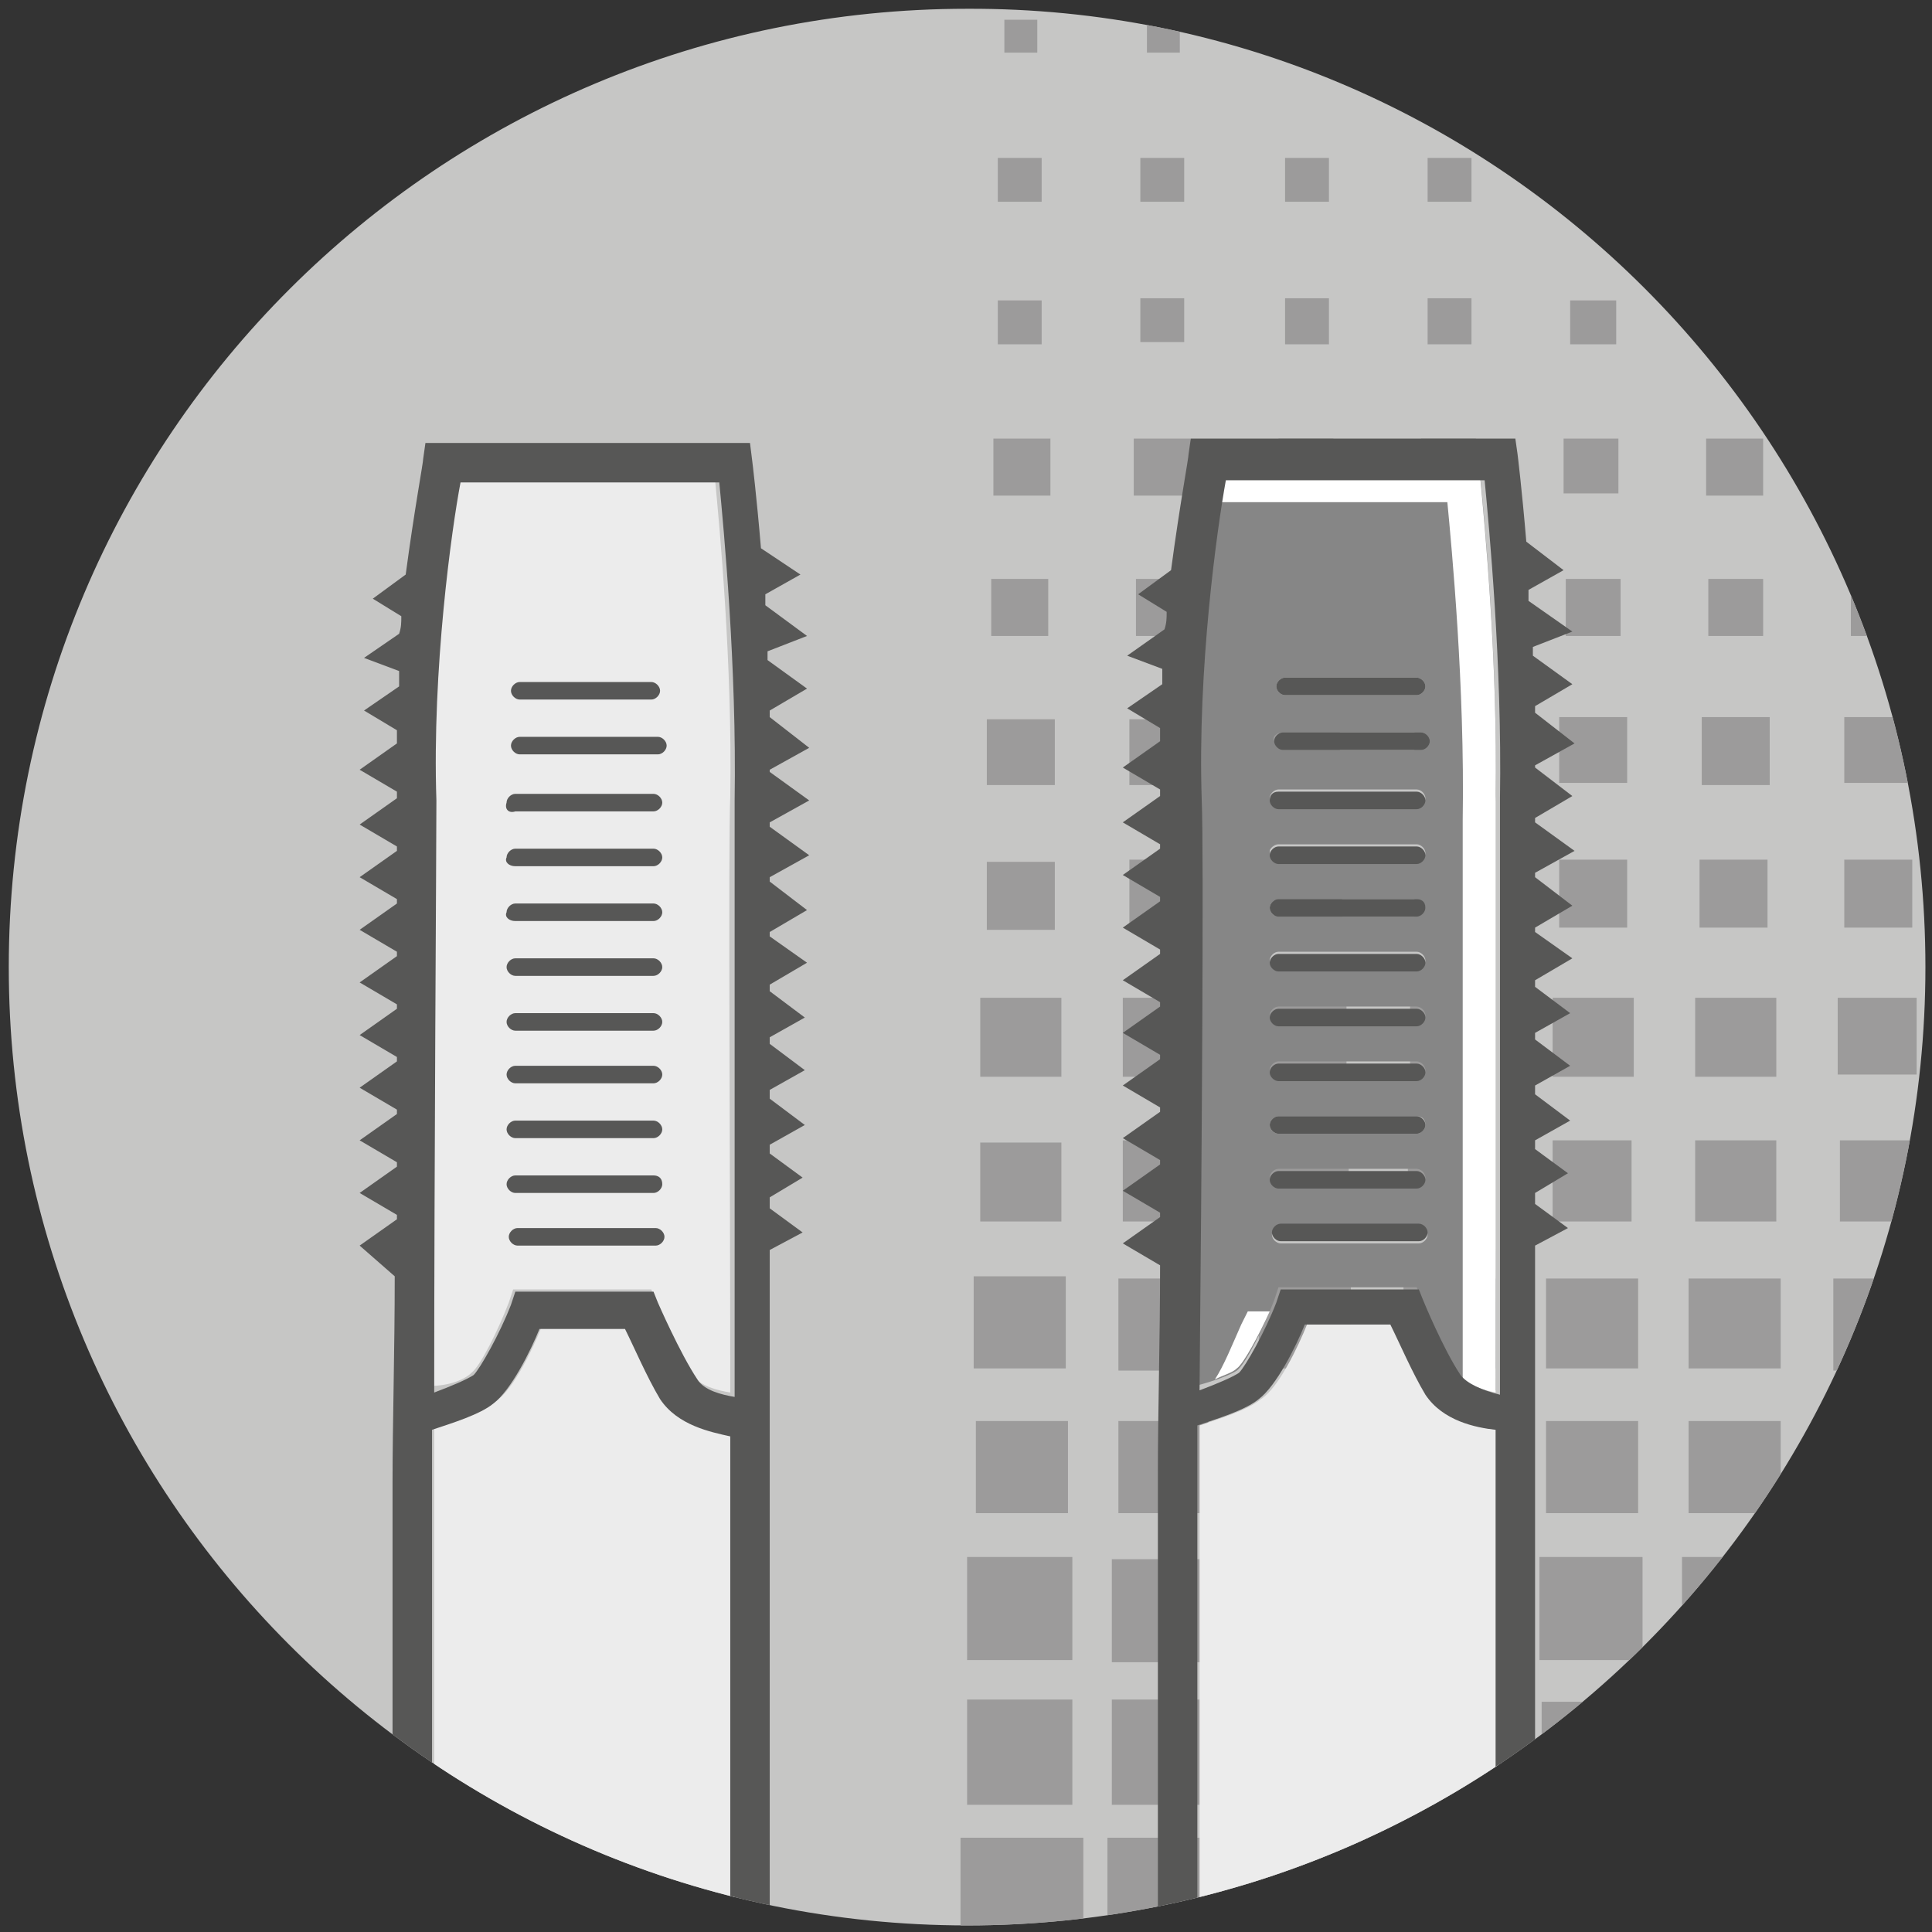 <?xml version="1.0" encoding="utf-8"?>
<!-- Generator: Adobe Illustrator 22.1.0, SVG Export Plug-In . SVG Version: 6.00 Build 0)  -->
<svg version="1.1" id="レイヤー_1" xmlns="http://www.w3.org/2000/svg" xmlns:xlink="http://www.w3.org/1999/xlink" x="0px"
	 y="0px" viewBox="0 0 88.1 88.1" style="enable-background:new 0 0 88.1 88.1;" xml:space="preserve">
<rect x="0" y="0" width="88.1" height="88.1" fill="#333333" stroke="none"/>
<style type="text/css">
	.st0{fill:#C6C6C5;}
	.st1{clip-path:url(#SVGID_2_);}
	.st2{fill-rule:evenodd;clip-rule:evenodd;fill:#9C9B9B;}
	.st3{fill:#868686;}
	.st4{fill:#FFFFFF;}
	.st5{fill:#ECECEC;}
	.st6{fill:#575756;}
</style>
<title>ico_top_product02</title>
<g>
	<path class="st0" d="M87.8,44.1c0,24.2-19.6,43.7-43.7,43.7c-24.2,0-43.7-19.6-43.7-43.7c0-24.2,19.6-43.7,43.7-43.7
		C68.2,0.3,87.8,19.9,87.8,44.1z"/>
	<g>
		<defs>
			<path id="SVGID_1_" d="M87.8,44.1c0,24.2-19.6,43.7-43.7,43.7c-24.2,0-43.7-19.6-43.7-43.7c0-24.2,19.6-43.7,43.7-43.7
				C68.2,0.3,87.8,19.9,87.8,44.1z"/>
		</defs>
		<clipPath id="SVGID_2_">
			<use xlink:href="#SVGID_1_"  style="overflow:visible;"/>
		</clipPath>
		<g class="st1">
			<path class="st2" d="M63.2,83.8c2,0,3.8,0,5.6,0c0,1.9,0,3.6,0,5.3c-1.9,0-3.7,0-5.6,0C63.2,87.4,63.2,85.6,63.2,83.8z"/>
			<path class="st2" d="M69.9,83.8c1.9,0,3.6,0,5.6,0c0,1.9,0,3.6,0,5.3c-1.9,0-3.7,0-5.6,0C69.9,87.4,69.9,85.6,69.9,83.8z"/>
			<path class="st2" d="M89.4,83.8c2,0,3.7,0,5.6,0c0,1.8,0,3.6,0,5.3c-1.9,0-3.7,0-5.6,0C89.4,87.4,89.4,85.6,89.4,83.8z"/>
			<path class="st2" d="M43.8,83.8c1.9,0,3.7,0,5.6,0c0,1.9,0,3.6,0,5.3c-1.9,0-3.7,0-5.6,0C43.8,87.4,43.8,85.6,43.8,83.8z"/>
			<path class="st2" d="M56.8,83.8c1.9,0,3.7,0,5.6,0c0,1.9,0,3.6,0,5.3c-1.9,0-3.7,0-5.6,0C56.8,87.4,56.8,85.6,56.8,83.8z"/>
			<path class="st2" d="M96.1,83.8c1.9,0,3.5,0,5.3,0c0,1.8,0,3.6,0,5.3c-1.8,0-3.5,0-5.3,0C96.1,87.4,96.1,85.6,96.1,83.8z"/>
			<path class="st2" d="M83,83.8c1.9,0,3.6,0,5.3,0c0,1.9,0,3.6,0,5.3c-1.8,0-3.5,0-5.3,0C83,87.4,83,85.6,83,83.8z"/>
			<path class="st2" d="M50.5,83.8c1.8,0,3.5,0,5.3,0c0,1.8,0,3.6,0,5.4c-1.8,0-3.5,0-5.3,0C50.5,87.4,50.5,85.6,50.5,83.8z"/>
			<path class="st2" d="M89.8,77.6c1.7,0,3.2,0,4.8,0c0,1.6,0,3.2,0,4.7c-1.6,0-3.2,0-4.8,0C89.8,80.7,89.8,79.2,89.8,77.6z"/>
			<path class="st2" d="M76.7,71c1.7,0,3.3,0,4.8,0c0,1.6,0,3.2,0,4.7c-1.7,0-3.2,0-4.8,0C76.7,74.1,76.7,72.6,76.7,71z"/>
			<path class="st2" d="M70.2,71c1.6,0,3.1,0,4.7,0c0,1.6,0,3.2,0,4.7c-1.6,0-3.2,0-4.7,0C70.2,74.1,70.2,72.6,70.2,71z"/>
			<path class="st2" d="M76.8,77.6c1.6,0,3.2,0,4.8,0c0,1.6,0,3.1,0,4.7c-1.7,0-3.2,0-4.8,0C76.8,80.7,76.8,79.1,76.8,77.6z"/>
			<path class="st2" d="M70.3,77.6c1.6,0,3.2,0,4.7,0c0,1.6,0,3.1,0,4.7c-1.7,0-3.2,0-4.7,0C70.3,80.7,70.3,79.1,70.3,77.6z"/>
			<path class="st2" d="M68.5,82.3c-1.6,0-3.2,0-4.7,0c0-1.7,0-3.2,0-4.7c1.6,0,3.1,0,4.7,0C68.5,79.2,68.5,80.7,68.5,82.3z"/>
			<path class="st2" d="M57.2,82.3c0-1.7,0-3.2,0-4.8c1.6,0,3.2,0,4.7,0c0,1.6,0,3.2,0,4.8C60.3,82.3,58.8,82.3,57.2,82.3z"/>
			<path class="st2" d="M44.1,82.3c0-1.6,0-3.2,0-4.8c1.6,0,3.2,0,4.8,0c0,1.6,0,3.1,0,4.8C47.3,82.3,45.7,82.3,44.1,82.3z"/>
			<path class="st2" d="M44.1,71c1.7,0,3.2,0,4.8,0c0,1.6,0,3.1,0,4.7c-1.6,0-3.2,0-4.8,0C44.1,74.1,44.1,72.6,44.1,71z"/>
			<path class="st2" d="M89.7,71c1.7,0,3.2,0,4.8,0c0,1.7,0,3.2,0,4.7c-1.7,0-3.2,0-4.8,0C89.7,74.1,89.7,72.7,89.7,71z"/>
			<path class="st2" d="M63.8,71.1c1.6,0,3.2,0,4.7,0c0,1.6,0,3.1,0,4.7c-1.6,0-3.2,0-4.7,0C63.8,74.1,63.8,72.6,63.8,71.1z"/>
			<path class="st2" d="M57.2,71c1.6,0,3.2,0,4.8,0c0,1.6,0,3.1,0,4.7c-1.6,0-3.2,0-4.8,0C57.2,74.1,57.2,72.6,57.2,71z"/>
			<path class="st2" d="M55.4,82.3c-1.6,0-3.2,0-4.7,0c0-1.6,0-3.2,0-4.8c1.6,0,3.1,0,4.7,0C55.4,79.2,55.4,80.7,55.4,82.3z"/>
			<path class="st2" d="M83.4,77.6c1.6,0,3.1,0,4.7,0c0,1.6,0,3.1,0,4.7c-1.7,0-3.2,0-4.7,0C83.4,80.6,83.4,79.1,83.4,77.6z"/>
			<path class="st2" d="M96.4,77.5c1.6,0,3.1,0,4.7,0c0,1.6,0,3.2,0,4.8c-1.6,0-3.1,0-4.7,0C96.4,80.7,96.4,79.1,96.4,77.5z"/>
			<path class="st2" d="M83.3,71c1.6,0,3.1,0,4.7,0c0,1.6,0,3.2,0,4.7c-1.6,0-3.1,0-4.7,0C83.3,74.1,83.3,72.6,83.3,71z"/>
			<path class="st2" d="M96.4,71c1.6,0,3.1,0,4.6,0c0,1.6,0,3.2,0,4.8c-1.6,0-3,0-4.6,0C96.4,74.1,96.4,72.6,96.4,71z"/>
			<path class="st2" d="M50.7,71.1c1.7,0,3.2,0,4.7,0c0,1.6,0,3.1,0,4.7c-1.6,0-3.2,0-4.7,0C50.7,74.1,50.7,72.6,50.7,71.1z"/>
			<path class="st2" d="M90.1,64.8c1.5,0,2.9,0,4.3,0c0,1.4,0,2.8,0,4.2c-1.5,0-2.9,0-4.3,0C90.1,67.6,90.1,66.2,90.1,64.8z"/>
			<path class="st2" d="M81.2,69c-1.5,0-2.8,0-4.2,0c0-1.4,0-2.8,0-4.2c1.5,0,2.9,0,4.2,0C81.2,66.3,81.2,67.6,81.2,69z"/>
			<path class="st2" d="M44.5,69c0-1.5,0-2.8,0-4.2c1.4,0,2.8,0,4.2,0c0,1.5,0,2.9,0,4.2C47.1,69,45.8,69,44.5,69z"/>
			<path class="st2" d="M74.7,69c-1.4,0-2.8,0-4.2,0c0-1.4,0-2.7,0-4.2c1.4,0,2.8,0,4.2,0C74.7,66.2,74.7,67.6,74.7,69z"/>
			<path class="st2" d="M64,69c0-1.5,0-2.9,0-4.2c1.4,0,2.8,0,4.2,0c0,1.4,0,2.8,0,4.2C66.7,69,65.4,69,64,69z"/>
			<path class="st2" d="M57.5,64.8c1.5,0,2.8,0,4.2,0c0,1.5,0,2.8,0,4.2c-1.4,0-2.8,0-4.2,0C57.5,67.5,57.5,66.1,57.5,64.8z"/>
			<path class="st2" d="M90.1,58.3c1.4,0,2.7,0,4.2,0c0,1.5,0,2.8,0,4.1c-1.5,0-2.8,0-4.2,0C90.1,61,90.1,59.6,90.1,58.3z"/>
			<path class="st2" d="M77,58.3c1.5,0,2.9,0,4.2,0c0,1.4,0,2.8,0,4.1c-1.4,0-2.8,0-4.2,0C77,61,77,59.7,77,58.3z"/>
			<path class="st2" d="M70.5,58.3c1.5,0,2.8,0,4.2,0c0,1.4,0,2.7,0,4.1c-1.4,0-2.8,0-4.2,0C70.5,61,70.5,59.7,70.5,58.3z"/>
			<path class="st2" d="M51,69c0-1.5,0-2.8,0-4.2c1.4,0,2.8,0,4.1,0c0,1.4,0,2.7,0,4.2C53.7,69,52.4,69,51,69z"/>
			<path class="st2" d="M83.6,64.8c1.5,0,2.8,0,4.2,0c0,1.4,0,2.8,0,4.2c-1.4,0-2.8,0-4.2,0C83.6,67.6,83.6,66.2,83.6,64.8z"/>
			<path class="st2" d="M96.7,64.8c1.4,0,2.7,0,4.1,0c0,1.4,0,2.8,0,4.2c-1.5,0-2.8,0-4.1,0C96.7,67.5,96.7,66.2,96.7,64.8z"/>
			<path class="st2" d="M44.4,58.2c1.4,0,2.8,0,4.2,0c0,1.5,0,2.8,0,4.2c-1.4,0-2.8,0-4.2,0C44.4,61,44.4,59.6,44.4,58.2z"/>
			<path class="st2" d="M57.4,58.3c1.5,0,2.8,0,4.2,0c0,1.4,0,2.8,0,4.1c-1.5,0-2.8,0-4.2,0C57.4,61,57.4,59.7,57.4,58.3z"/>
			<path class="st2" d="M64,58.3c1.5,0,2.8,0,4.2,0c0,1.4,0,2.7,0,4.1c-1.5,0-2.8,0-4.2,0C64,61,64,59.7,64,58.3z"/>
			<path class="st2" d="M51,58.3c1.4,0,2.8,0,4.2,0c0,1.4,0,2.7,0,4.2c-1.5,0-2.8,0-4.2,0C51,61,51,59.6,51,58.3z"/>
			<path class="st2" d="M96.6,58.3c1.4,0,2.8,0,4.1,0c0,1.4,0,2.7,0,4.1c-1.4,0-2.7,0-4.1,0C96.6,61,96.6,59.6,96.6,58.3z"/>
			<path class="st2" d="M83.6,58.3c1.4,0,2.7,0,4.1,0c0,1.4,0,2.8,0,4.2c-1.4,0-2.7,0-4.1,0C83.6,61,83.6,59.6,83.6,58.3z"/>
			<path class="st2" d="M90.3,52c1.3,0,2.4,0,3.7,0c0,1.3,0,2.4,0,3.7c-1.3,0-2.5,0-3.7,0C90.3,54.4,90.3,53.2,90.3,52z"/>
			<path class="st2" d="M81,55.7c-1.2,0-2.4,0-3.7,0c0-1.3,0-2.5,0-3.7c1.3,0,2.5,0,3.7,0C81,53.3,81,54.4,81,55.7z"/>
			<path class="st2" d="M70.8,55.7c0-1.3,0-2.5,0-3.7c1.3,0,2.4,0,3.6,0c0,1.3,0,2.5,0,3.7C73.2,55.7,72.1,55.7,70.8,55.7z"/>
			<path class="st2" d="M64.2,52c1.3,0,2.5,0,3.7,0c0,1.3,0,2.4,0,3.6c-1.3,0-2.5,0-3.7,0C64.2,54.4,64.2,53.2,64.2,52z"/>
			<path class="st2" d="M57.8,52c1.3,0,2.5,0,3.7,0c0,1.3,0,2.4,0,3.7c-1.3,0-2.5,0-3.7,0C57.8,54.4,57.8,53.2,57.8,52z"/>
			<path class="st2" d="M48.4,55.7c-1.3,0-2.5,0-3.7,0c0-1.2,0-2.4,0-3.6c1.2,0,2.5,0,3.7,0C48.4,53.3,48.4,54.5,48.4,55.7z"/>
			<path class="st2" d="M51.2,55.7c0-1.3,0-2.5,0-3.7c1.2,0,2.4,0,3.6,0c0,1.3,0,2.5,0,3.7C53.5,55.7,52.4,55.7,51.2,55.7z"/>
			<path class="st2" d="M90.3,45.5c1.3,0,2.5,0,3.7,0c0,1.2,0,2.4,0,3.6c-1.3,0-2.4,0-3.7,0C90.3,47.9,90.3,46.8,90.3,45.5z"/>
			<path class="st2" d="M77.3,45.5c1.3,0,2.5,0,3.7,0c0,1.2,0,2.4,0,3.6c-1.2,0-2.4,0-3.7,0C77.3,47.9,77.3,46.7,77.3,45.5z"/>
			<path class="st2" d="M97,52c1.2,0,2.4,0,3.5,0c0,1.3,0,2.5,0,3.7c-1.2,0-2.4,0-3.5,0C97,54.4,97,53.2,97,52z"/>
			<path class="st2" d="M83.9,55.7c0-1.3,0-2.5,0-3.7c1.2,0,2.4,0,3.6,0c0,1.3,0,2.5,0,3.7C86.2,55.7,85.1,55.7,83.9,55.7z"/>
			<path class="st2" d="M44.7,45.5c1.3,0,2.4,0,3.7,0c0,1.2,0,2.4,0,3.6c-1.3,0-2.4,0-3.7,0C44.7,47.8,44.7,46.7,44.7,45.5z"/>
			<path class="st2" d="M70.8,45.5c1.3,0,2.4,0,3.7,0c0,1.2,0,2.4,0,3.6c-1.3,0-2.4,0-3.7,0C70.8,47.9,70.8,46.7,70.8,45.5z"/>
			<path class="st2" d="M57.7,45.5c1.2,0,2.4,0,3.7,0c0,1.2,0,2.3,0,3.6c-1.3,0-2.5,0-3.7,0C57.7,47.8,57.7,46.7,57.7,45.5z"/>
			<path class="st2" d="M64.3,45.5c1.3,0,2.5,0,3.7,0c0,1.2,0,2.3,0,3.6c-1.3,0-2.4,0-3.7,0C64.3,47.8,64.3,46.7,64.3,45.5z"/>
			<path class="st2" d="M51.2,45.5c1.2,0,2.4,0,3.6,0c0,1.2,0,2.4,0,3.6c-1.3,0-2.4,0-3.6,0C51.2,47.8,51.2,46.7,51.2,45.5z"/>
			<path class="st2" d="M83.8,45.5c1.3,0,2.5,0,3.6,0c0,1.3,0,2.4,0,3.5c-1.3,0-2.4,0-3.6,0C83.8,47.8,83.8,46.7,83.8,45.5z"/>
			<path class="st2" d="M96.9,45.5c1.3,0,2.4,0,3.6,0c0,1.3,0,2.4,0,3.6c-1.2,0-2.4,0-3.6,0C96.9,47.9,96.9,46.7,96.9,45.5z"/>
			<path class="st2" d="M90.6,39.2c1.2,0,2.1,0,3.2,0c0,1.1,0,2.1,0,3.1c-1.1,0-2.1,0-3.2,0C90.6,41.2,90.6,40.3,90.6,39.2z"/>
			<path class="st2" d="M80.6,42.3c-1.1,0-2.1,0-3.1,0c0-1.1,0-2,0-3.1c1.1,0,2.1,0,3.1,0C80.6,40.3,80.6,41.3,80.6,42.3z"/>
			<path class="st2" d="M71.1,39.2c1.1,0,2,0,3.1,0c0,1.1,0,2.1,0,3.1c-1.2,0-2.1,0-3.1,0C71.1,41.2,71.1,40.2,71.1,39.2z"/>
			<path class="st2" d="M64.5,42.3c0-1.1,0-2.1,0-3.1c1.1,0,2,0,3.1,0c0,1.2,0,2.2,0,3.1C66.5,42.3,65.5,42.3,64.5,42.3z"/>
			<path class="st2" d="M58.1,39.2c1.1,0,2.1,0,3.1,0c0,1.1,0,2,0,3.1c-1.1,0-2.1,0-3.1,0C58.1,41.2,58.1,40.2,58.1,39.2z"/>
			<path class="st2" d="M45,42.4c0-1.1,0-2.2,0-3.1c1.1,0,2.1,0,3.1,0c0,1.1,0,2.1,0,3.1C47,42.4,46.1,42.4,45,42.4z"/>
			<path class="st2" d="M51.5,42.4c0-1.1,0-2.1,0-3.2c1,0,2,0,3,0c0,1.2,0,2.2,0,3.2C53.5,42.4,52.5,42.4,51.5,42.4z"/>
			<path class="st2" d="M84.1,39.2c1,0,2.1,0,3.1,0c0,1.1,0,2.1,0,3.1c-1.1,0-2.1,0-3.1,0C84.1,41.3,84.1,40.3,84.1,39.2z"/>
			<path class="st2" d="M90.6,32.7c1.1,0,2.1,0,3.1,0c0,1.1,0,2.1,0,3c-1.1,0-2.1,0-3.1,0C90.6,34.7,90.6,33.8,90.6,32.7z"/>
			<path class="st2" d="M77.6,32.7c1.1,0,2,0,3.1,0c0,1.1,0,2.1,0,3.1c-1.1,0-2.1,0-3.1,0C77.6,34.7,77.6,33.7,77.6,32.7z"/>
			<path class="st2" d="M71.1,32.7c1.1,0,2,0,3.1,0c0,1.1,0,2,0,3c-1.1,0-2.1,0-3.1,0C71.1,34.7,71.1,33.8,71.1,32.7z"/>
			<path class="st2" d="M64.5,32.8c1.1,0,2.1,0,3.1,0c0,1.1,0,2,0,3c-1,0-2,0-3.1,0C64.5,34.7,64.5,33.8,64.5,32.8z"/>
			<path class="st2" d="M58,32.8c1.1,0,2.1,0,3.1,0c0,1.1,0,2,0,3c-1.1,0-2.1,0-3.1,0C58,34.7,58,33.8,58,32.8z"/>
			<path class="st2" d="M51.5,32.8c1.1,0,2.1,0,3.1,0c0,1.1,0,2,0,3c-1.1,0-2,0-3.1,0C51.5,34.7,51.5,33.8,51.5,32.8z"/>
			<path class="st2" d="M45,32.8c1.1,0,2.1,0,3.1,0c0,1.1,0,2,0,3c-1.1,0-2.1,0-3.1,0C45,34.8,45,33.8,45,32.8z"/>
			<path class="st2" d="M97.2,42.3c0-1.1,0-2.1,0-3.1c1.1,0,2,0,3,0c0,1.1,0,2.1,0,3.1C99.2,42.3,98.3,42.3,97.2,42.3z"/>
			<path class="st2" d="M84.1,32.7c1.1,0,2,0,3.1,0c0,1.1,0,2,0,3c-1.1,0-2.1,0-3.1,0C84.1,34.7,84.1,33.7,84.1,32.7z"/>
			<path class="st2" d="M97.2,32.8c1.1,0,2,0,3,0c0,1,0,2,0,3c-1.1,0-2.1,0-3,0C97.2,34.7,97.2,33.7,97.2,32.8z"/>
			<path class="st2" d="M47.8,29c-0.9,0-1.8,0-2.6,0c0-0.9,0-1.7,0-2.6c1,0,1.8,0,2.6,0C47.8,27.3,47.8,28.2,47.8,29z"/>
			<path class="st2" d="M64.8,26.4c0.9,0,1.7,0,2.5,0c0,0.9,0,1.7,0,2.6c-0.9,0-1.7,0-2.5,0C64.8,28.1,64.8,27.3,64.8,26.4z"/>
			<path class="st2" d="M71.4,26.4c0.9,0,1.7,0,2.5,0c0,0.9,0,1.7,0,2.6c-0.9,0-1.7,0-2.5,0C71.4,28.1,71.4,27.3,71.4,26.4z"/>
			<path class="st2" d="M77.9,26.4c0.9,0,1.7,0,2.5,0c0,0.9,0,1.7,0,2.6c-0.9,0-1.7,0-2.5,0C77.9,28.1,77.9,27.3,77.9,26.4z"/>
			<path class="st2" d="M84.4,26.4c0.9,0,1.7,0,2.5,0c0,0.9,0,1.7,0,2.6c-0.9,0-1.7,0-2.5,0C84.4,28.1,84.4,27.3,84.4,26.4z"/>
			<path class="st2" d="M90.9,26.4c0.9,0,1.7,0,2.5,0c0,0.9,0,1.7,0,2.6c-0.9,0-1.7,0-2.5,0C90.9,28.1,90.9,27.3,90.9,26.4z"/>
			<path class="st2" d="M97.5,26.4c0.9,0,1.7,0,2.5,0c0,0.9,0,1.7,0,2.6c-0.9,0-1.7,0-2.5,0C97.5,28.1,97.5,27.3,97.5,26.4z"/>
			<path class="st2" d="M97.5,26.4c0.9,0,1.7,0,2.5,0c0,0.9,0,1.7,0,2.6c-0.9,0-1.7,0-2.5,0C97.5,28.1,97.5,27.3,97.5,26.4z"/>
			<path class="st2" d="M58.3,26.4c0.9,0,1.7,0,2.6,0c0,1,0,1.8,0,2.6c-0.9,0-1.7,0-2.6,0C58.3,28.1,58.3,27.2,58.3,26.4z"/>
			<path class="st2" d="M54.3,29c-0.9,0-1.7,0-2.5,0c0-0.9,0-1.8,0-2.6c0.9,0,1.7,0,2.5,0C54.3,27.3,54.3,28.2,54.3,29z"/>
			<path class="st2" d="M64.8,20c0.9,0,1.7,0,2.5,0c0,0.9,0,1.7,0,2.5c-0.9,0-1.7,0-2.5,0C64.8,21.6,64.8,20.8,64.8,20z"/>
			<path class="st2" d="M71.3,20c0.9,0,1.7,0,2.5,0c0,0.9,0,1.7,0,2.5c-0.9,0-1.7,0-2.5,0C71.3,21.6,71.3,20.8,71.3,20z"/>
			<path class="st2" d="M58.3,20c0.9,0,1.7,0,2.5,0c0,0.9,0,1.7,0,2.5c-0.9,0-1.7,0-2.5,0C58.3,21.6,58.3,20.8,58.3,20z"/>
			<path class="st2" d="M45.3,20c0.9,0,1.7,0,2.6,0c0,0.9,0,1.7,0,2.6c-0.9,0-1.7,0-2.6,0C45.3,21.6,45.3,20.8,45.3,20z"/>
			<path class="st2" d="M51.7,20c0.9,0,1.7,0,2.6,0c0,0.9,0,1.7,0,2.6c-0.9,0-1.7,0-2.6,0C51.7,21.6,51.7,20.8,51.7,20z"/>
			<path class="st2" d="M77.8,20c1,0,1.8,0,2.6,0c0,0.9,0,1.7,0,2.6c-0.9,0-1.7,0-2.6,0C77.8,21.6,77.8,20.9,77.8,20z"/>
			<path class="st2" d="M97.4,20c0.9,0,1.7,0,2.6,0c0,0.9,0,1.7,0,2.6c-0.9,0-1.8,0-2.6,0C97.4,21.6,97.4,20.8,97.4,20z"/>
			<path class="st2" d="M45.5,7.2c0.7,0,1.3,0,2,0c0,0.8,0,1.3,0,2c-0.7,0-1.4,0-2,0C45.5,8.4,45.5,7.8,45.5,7.2z"/>
			<path class="st2" d="M58.6,7.2c0.8,0,1.4,0,2,0c0,0.7,0,1.3,0,2c-0.7,0-1.3,0-2,0C58.6,8.5,58.6,7.9,58.6,7.2z"/>
			<path class="st2" d="M65.1,7.2c0.7,0,1.3,0,2,0c0,0.8,0,1.4,0,2c-0.7,0-1.3,0-2,0C65.1,8.5,65.1,7.8,65.1,7.2z"/>
			<path class="st2" d="M71.6,7.2c0.7,0,1.4,0,2,0c0,0.7,0,1.3,0,1.9c-0.7,0-1.4,0-2,0C71.6,8.4,71.6,7.8,71.6,7.2z"/>
			<path class="st2" d="M78.1,7.2c0.7,0,1.4,0,2.1,0c0,0.7,0,1.3,0,2c-0.8,0-1.4,0-2.1,0C78.1,8.5,78.1,7.9,78.1,7.2z"/>
			<path class="st2" d="M91.2,7.1c0.7,0,1.3,0,2,0c0,0.8,0,1.4,0,2c-0.7,0-1.4,0-2,0C91.2,8.4,91.2,7.8,91.2,7.1z"/>
			<path class="st2" d="M45.5,15.7c0-0.7,0-1.4,0-2c0.7,0,1.3,0,2,0c0,0.7,0,1.3,0,2C46.8,15.7,46.1,15.7,45.5,15.7z"/>
			<path class="st2" d="M91.2,13.7c0.7,0,1.4,0,2.1,0c0,0.7,0,1.3,0,2c-0.8,0-1.4,0-2.1,0C91.2,14.9,91.2,14.3,91.2,13.7z"/>
			<path class="st2" d="M78.1,15.7c0-0.8,0-1.4,0-2.1c0.7,0,1.3,0,2,0c0,0.7,0,1.4,0,2.1C79.4,15.7,78.8,15.7,78.1,15.7z"/>
			<path class="st2" d="M71.6,13.7c0.7,0,1.4,0,2.1,0c0,0.7,0,1.3,0,2c-0.8,0-1.4,0-2.1,0C71.6,14.9,71.6,14.3,71.6,13.7z"/>
			<path class="st2" d="M58.6,15.7c0-0.8,0-1.4,0-2.1c0.7,0,1.3,0,2,0c0,0.7,0,1.4,0,2.1C59.9,15.7,59.3,15.7,58.6,15.7z"/>
			<path class="st2" d="M65.1,13.6c0.7,0,1.3,0,2,0c0,0.7,0,1.4,0,2.1c-0.7,0-1.3,0-2,0C65.1,14.9,65.1,14.3,65.1,13.6z"/>
			<path class="st2" d="M52,13.6c0.7,0,1.3,0,2,0c0,0.8,0,1.4,0,2c-0.7,0-1.3,0-2,0C52,14.9,52,14.3,52,13.6z"/>
			<path class="st2" d="M84.7,15.7c0-0.7,0-1.4,0-2c0.7,0,1.3,0,1.9,0c0,0.7,0,1.4,0,2C85.9,15.7,85.3,15.7,84.7,15.7z"/>
			<path class="st2" d="M52,7.2c0.7,0,1.3,0,2,0c0,0.7,0,1.4,0,2c-0.7,0-1.3,0-2,0C52,8.5,52,7.9,52,7.2z"/>
			<path class="st2" d="M84.7,7.2c0.7,0,1.3,0,2,0c0,0.6,0,1.2,0,2c-0.7,0-1.3,0-2,0C84.7,8.5,84.7,7.8,84.7,7.2z"/>
			<path class="st2" d="M97.8,15.7c0-0.7,0-1.4,0-2c0.7,0,1.3,0,1.9,0c0,0.7,0,1.4,0,2C99,15.7,98.4,15.7,97.8,15.7z"/>
			<path class="st2" d="M97.7,7.2c0.7,0,1.3,0,2,0c0,0.7,0,1.3,0,2c-0.7,0-1.3,0-2,0C97.7,8.5,97.7,7.9,97.7,7.2z"/>
			<path class="st2" d="M90.9,20c0.9,0,1.7,0,2.6,0c0,0.9,0,1.7,0,2.6c-0.9,0-1.8,0-2.6,0C90.9,21.6,90.9,20.8,90.9,20z"/>
			<path class="st2" d="M84.4,20c0.9,0,1.7,0,2.6,0c0,0.9,0,1.7,0,2.6c-0.9,0-1.8,0-2.6,0C84.4,21.6,84.4,20.8,84.4,20z"/>
			<rect x="45.8" y="0.9" class="st2" width="1.5" height="1.5"/>
			<rect x="45.8" y="-5.6" class="st2" width="1.5" height="1.5"/>
			<rect x="52.3" y="0.9" class="st2" width="1.5" height="1.5"/>
			<rect x="58.8" y="0.9" class="st2" width="1.5" height="1.5"/>
			<rect x="65.3" y="0.9" class="st2" width="1.5" height="1.5"/>
			<rect x="71.9" y="0.9" class="st2" width="1.5" height="1.5"/>
			<rect x="78.4" y="0.9" class="st2" width="1.5" height="1.5"/>
			<rect x="84.9" y="0.9" class="st2" width="1.5" height="1.5"/>
			<rect x="91.4" y="0.9" class="st2" width="1.5" height="1.5"/>
			<rect x="98" y="0.9" class="st2" width="1.5" height="1.5"/>
			<rect x="52.3" y="-5.6" class="st2" width="1.5" height="1.5"/>
			<rect x="58.8" y="-5.6" class="st2" width="1.5" height="1.5"/>
			<rect x="65.3" y="-5.6" class="st2" width="1.5" height="1.5"/>
			<rect x="71.9" y="-5.6" class="st2" width="1.5" height="1.5"/>
			<rect x="78.4" y="-5.6" class="st2" width="1.5" height="1.5"/>
			<rect x="84.9" y="-5.6" class="st2" width="1.5" height="1.5"/>
			<rect x="91.4" y="-5.6" class="st2" width="1.5" height="1.5"/>
			<rect x="98" y="-5.6" class="st2" width="1.5" height="1.5"/>
			<path class="st2" d="M76.4,83.8c1.9,0,3.7,0,5.6,0c0,1.9,0,3.6,0,5.3c-1.9,0-3.7,0-5.6,0C76.4,87.4,76.4,85.6,76.4,83.8z"/>
		</g>
		<g class="st1">
			<g>
				<g>
					<path class="st3" d="M56.4,62.5c0.4-0.3,1.2-1.9,1.7-3.2l0.2-0.6l0.6,0l5.1,0l0.6,0l0.2,0.5c0,0,1,2.3,1.7,3.4
						c0.3,0.5,1.1,0.7,1.7,0.8c0-10.2-0.1-25,0-27.2c0.1-6.1-0.5-12.4-0.7-14.5l-11.8,0c-0.3,2.1-1.3,8.5-1.1,14.6
						c0.1,2.3,0,16.7-0.1,26.9C55.3,63,56.1,62.7,56.4,62.5z M57.9,41.4c0-0.2,0.2-0.4,0.4-0.4h6.3c0.2,0,0.4,0.2,0.4,0.4
						c0,0.2-0.2,0.4-0.4,0.4l-6.3,0C58.1,41.8,57.9,41.6,57.9,41.4z M58.3,43.4l6.3,0c0.2,0,0.4,0.2,0.4,0.4c0,0.2-0.2,0.4-0.4,0.4
						l-6.3,0c-0.2,0-0.4-0.2-0.4-0.4C57.9,43.6,58.1,43.4,58.3,43.4z M58.3,45.9l6.3,0c0.2,0,0.4,0.2,0.4,0.4c0,0.3-0.2,0.5-0.4,0.4
						h-6.3c-0.2,0-0.4-0.2-0.4-0.4C57.9,46.1,58.1,45.9,58.3,45.9z M58.3,48.4l6.3,0c0.2,0,0.4,0.2,0.4,0.4c0,0.2-0.2,0.4-0.4,0.4
						l-6.3,0c-0.2,0-0.4-0.2-0.4-0.4C57.9,48.6,58.1,48.4,58.3,48.4z M58.3,50.9h6.3c0.3,0,0.4,0.2,0.4,0.4c0,0.2-0.2,0.4-0.4,0.4
						l-6.3,0c-0.2,0-0.4-0.2-0.4-0.4C57.9,51.1,58.1,50.9,58.3,50.9z M58.3,53.3l6.3,0c0.2,0,0.4,0.2,0.4,0.4c0,0.2-0.2,0.4-0.4,0.4
						h-6.3c-0.2,0-0.4-0.2-0.4-0.4C57.9,53.5,58.1,53.3,58.3,53.3z M64.7,56.7l-6.3,0c-0.2,0-0.4-0.2-0.4-0.4c0-0.2,0.2-0.4,0.4-0.4
						l6.3,0c0.2,0,0.4,0.2,0.4,0.4C65.1,56.5,64.9,56.7,64.7,56.7z M58.6,30.9l6,0c0.2,0,0.4,0.2,0.4,0.4c0,0.2-0.2,0.4-0.4,0.4
						l-6,0c-0.2,0-0.4-0.2-0.4-0.4C58.2,31.1,58.4,30.9,58.6,30.9z M58.5,33.4l6.3,0c0.2,0,0.4,0.2,0.4,0.4c0,0.2-0.2,0.4-0.4,0.4
						l-6.3,0c-0.2,0-0.4-0.2-0.4-0.4C58,33.6,58.2,33.4,58.5,33.4z M58.3,36l6.3,0c0.2,0,0.4,0.2,0.4,0.4c0,0.2-0.2,0.4-0.4,0.4
						l-6.3,0c-0.2,0-0.4-0.2-0.4-0.4C57.9,36.2,58.1,36,58.3,36z M58.3,38.5l6.3,0c0.2,0,0.4,0.2,0.4,0.4c0,0.2-0.2,0.4-0.4,0.4
						l-6.3,0c-0.2,0-0.4-0.2-0.4-0.5C57.9,38.7,58.1,38.5,58.3,38.5z"/>
				</g>
				<g>
					<path class="st4" d="M68.2,36.3c0.1-6.1-0.5-12.4-0.7-14.5l-11.8,0c0,0.3-0.1,0.7-0.2,1.1l10.5,0c0.2,2.1,0.8,8.4,0.7,14.5
						c0,2.1,0,15.4,0,25.5c0.4,0.3,1,0.5,1.5,0.6C68.2,53.3,68.2,38.5,68.2,36.3z"/>
					<path class="st4" d="M56.6,60.4c-0.4,0.9-0.8,1.9-1.2,2.5c0.4-0.2,0.8-0.3,1-0.5c0.3-0.2,1-1.5,1.5-2.6h-0.4l-0.6,0L56.6,60.4z
						"/>
					<path class="st5" d="M68.3,97.2V67.4h0c0-0.7,0-1.4,0-2.2c-0.9-0.1-2.4-0.5-3.2-1.6c-0.6-0.9-1.3-2.4-1.6-3.2l-3.9,0
						c-0.4,1-1.3,2.9-2.1,3.4c-0.6,0.5-1.9,0.9-2.8,1.2c0,0.8,0,1.6,0,2.4h0v29.8H68.3z"/>
				</g>
				<g>
					<path class="st6" d="M58.3,51.7l6.3,0c0.2,0,0.4-0.2,0.4-0.4c0-0.2-0.2-0.4-0.4-0.4h-6.3c-0.2,0-0.4,0.2-0.4,0.4
						C57.9,51.5,58.1,51.7,58.3,51.7z"/>
					<path class="st6" d="M58.3,54.2h6.3c0.2,0,0.4-0.2,0.4-0.4c0-0.2-0.2-0.4-0.4-0.4l-6.3,0c-0.2,0-0.4,0.2-0.4,0.4
						C57.9,54,58.1,54.2,58.3,54.2z"/>
					<path class="st6" d="M58.3,49.3l6.3,0c0.2,0,0.4-0.2,0.4-0.4c0-0.2-0.2-0.4-0.4-0.4l-6.3,0c-0.2,0-0.4,0.2-0.4,0.4
						C57.9,49.1,58.1,49.3,58.3,49.3z"/>
					<path class="st6" d="M58.3,44.3l6.3,0c0.2,0,0.4-0.2,0.4-0.4c0-0.2-0.2-0.4-0.4-0.4l-6.3,0c-0.2,0-0.4,0.2-0.4,0.4
						C57.9,44.1,58.1,44.3,58.3,44.3z"/>
					<path class="st6" d="M58.3,46.8h6.3c0.2,0,0.4-0.2,0.4-0.4c0-0.2-0.2-0.4-0.4-0.4l-6.3,0c-0.2,0-0.4,0.2-0.4,0.4
						C57.9,46.6,58.1,46.8,58.3,46.8z"/>
					<path class="st6" d="M58.3,41.8l6.3,0c0.2,0,0.4-0.2,0.4-0.4c0-0.3-0.2-0.4-0.4-0.4h-6.3c-0.2,0-0.4,0.2-0.4,0.4
						C57.9,41.6,58.1,41.8,58.3,41.8z"/>
					<path class="st6" d="M58.3,39.4l6.3,0c0.2,0,0.4-0.2,0.4-0.4c0-0.2-0.2-0.4-0.4-0.4l-6.3,0c-0.2,0-0.4,0.2-0.4,0.4
						C57.9,39.2,58.1,39.4,58.3,39.4z"/>
					<path class="st6" d="M58.3,36.9l6.3,0c0.2,0,0.4-0.2,0.4-0.4c0-0.2-0.2-0.4-0.4-0.4l-6.3,0c-0.3,0-0.4,0.2-0.4,0.4
						C57.9,36.7,58.1,36.9,58.3,36.9z"/>
					<path class="st6" d="M64.8,33.4l-6.3,0c-0.2,0-0.4,0.2-0.4,0.4c0,0.2,0.2,0.4,0.4,0.4l6.3,0c0.2,0,0.4-0.2,0.4-0.4
						C65.2,33.6,65,33.4,64.8,33.4z"/>
					<path class="st6" d="M64.7,55.8l-6.3,0c-0.2,0-0.4,0.2-0.4,0.4c0,0.2,0.2,0.4,0.4,0.4l6.3,0c0.2,0,0.4-0.2,0.4-0.4
						C65.1,56,64.9,55.8,64.7,55.8z"/>
					<path class="st6" d="M58.6,31.7l6,0c0.2,0,0.4-0.2,0.4-0.4c0-0.2-0.2-0.4-0.4-0.4l-6,0c-0.2,0-0.4,0.2-0.4,0.4
						C58.2,31.5,58.4,31.7,58.6,31.7z"/>
					<path class="st6" d="M71.7,36.3L70,35c0,0,0-0.1,0-0.1l1.8-1L70,32.5c0-0.1,0-0.2,0-0.3l1.7-1l-1.8-1.3c0-0.1,0-0.3,0-0.4
						l1.8-0.7l-2-1.4c0-0.2,0-0.3,0-0.5l1.6-0.9l-1.7-1.3c-0.2-2.4-0.4-4-0.4-4L69.1,20l-0.8,0L55,20l-0.7,0l-0.1,0.7
						c0,0.2-0.4,2.3-0.8,5.3l-1.5,1.1l1.3,0.8c0,0.3,0,0.5-0.1,0.8l-1.7,1.2l1.6,0.6c0,0.2,0,0.4,0,0.7l-1.6,1.1l1.5,0.9
						c0,0.2,0,0.4,0,0.6l-1.7,1.2l1.7,1c0,0.1,0,0.2,0,0.3l-1.7,1.2l1.7,1c0,0.1,0,0.1,0,0.2l-1.7,1.2l1.7,1c0,0.1,0,0.1,0,0.2
						l-1.7,1.2l1.7,1c0,0.1,0,0.1,0,0.2l-1.7,1.2l1.7,1c0,0.1,0,0.1,0,0.2l-1.7,1.2l1.7,1c0,0.1,0,0.1,0,0.2l-1.7,1.2l1.7,1
						c0,0.1,0,0.1,0,0.2l-1.7,1.2l1.7,1c0,0.1,0,0.1,0,0.2l-1.7,1.2l1.7,1c0,0.1,0,0.2,0,0.2l-1.7,1.2l1.7,1c0,3.4-0.1,6.7-0.1,9.4
						h0v32.7h1.8V67.4h0c0-0.7,0-1.5,0-2.4c0.9-0.3,2.2-0.7,2.8-1.2c0.8-0.6,1.7-2.4,2.1-3.4l3.9,0c0.4,0.8,1,2.2,1.6,3.2
						c0.8,1.2,2.3,1.5,3.2,1.6c0,0.8,0,1.5,0,2.2h0v32.7H70V67.4c0-2.9,0-6.7,0-10.6l1.5-0.8L70,54.9c0-0.2,0-0.3,0-0.5l1.5-0.9
						L70,52.4c0-0.1,0-0.3,0-0.4l1.6-0.9L70,49.9c0-0.1,0-0.3,0-0.4l1.6-0.9L70,47.4c0-0.1,0-0.2,0-0.3l1.6-0.9L70,45
						c0-0.1,0-0.2,0-0.3l1.7-1L70,42.5c0-0.1,0-0.2,0-0.2l1.7-1L70,40c0-0.1,0-0.1,0-0.2l1.8-1L70,37.5c0-0.1,0-0.1,0-0.2L71.7,36.3
						z M66.6,62.7c-0.8-1.2-1.7-3.4-1.7-3.4l-0.2-0.5l-0.6,0l-5.1,0l-0.6,0l-0.2,0.6c-0.5,1.3-1.4,2.9-1.7,3.2
						c-0.3,0.2-1,0.5-1.8,0.8c0.1-10.2,0.2-24.6,0.1-26.9c-0.2-6,0.7-12.4,1.1-14.6l11.8,0c0.2,2.1,0.8,8.4,0.7,14.5
						c0,2.3,0,17,0,27.2C67.6,63.4,66.9,63.1,66.6,62.7z"/>
				</g>
			</g>
			<g>
				<path class="st5" d="M21.5,62.6c0.4-0.3,1.2-1.9,1.7-3.2l0.2-0.6l0.6,0l5.1,0l0.6,0l0.2,0.5c0,0,1,2.3,1.7,3.4
					c0.3,0.5,1.1,0.7,1.7,0.8c0-10.2-0.1-24.9,0-27.2c0.1-6.1-0.5-12.4-0.7-14.5l-11.8,0c-0.3,2.1-1.3,8.5-1.1,14.5
					c0.1,2.3,0,16.7-0.1,26.9C20.5,63.2,21.2,62.9,21.5,62.6z"/>
				<path class="st5" d="M33.4,67.6c0-0.7,0-1.4,0-2.2c-0.9-0.1-2.4-0.5-3.2-1.7c-0.6-0.9-1.3-2.4-1.6-3.2l-3.9,0
					c-0.4,1-1.3,2.9-2.1,3.4c-0.6,0.5-1.9,0.9-2.8,1.2c0,0.8,0,1.6,0,2.4h0v29.8h13.8L33.4,67.6L33.4,67.6z"/>
				<g>
					<path class="st6" d="M23.5,51.9l6.3,0c0.2,0,0.4-0.2,0.4-0.4c0-0.2-0.2-0.4-0.4-0.4h-6.3c-0.2,0-0.4,0.2-0.4,0.4
						C23.1,51.7,23.3,51.9,23.5,51.9z"/>
					<path class="st6" d="M23.5,54.4h6.3c0.2,0,0.4-0.2,0.4-0.4c0-0.3-0.2-0.4-0.4-0.4l-6.3,0c-0.2,0-0.4,0.2-0.4,0.4
						C23.1,54.2,23.3,54.4,23.5,54.4z"/>
					<path class="st6" d="M23.5,49.4l6.3,0c0.2,0,0.4-0.2,0.4-0.4c0-0.2-0.2-0.4-0.4-0.4l-6.3,0c-0.2,0-0.4,0.2-0.4,0.4
						C23.1,49.2,23.3,49.4,23.5,49.4z"/>
					<path class="st6" d="M23.5,44.5l6.3,0c0.2,0,0.4-0.2,0.4-0.4c0-0.2-0.2-0.4-0.4-0.4l-6.3,0c-0.2,0-0.4,0.2-0.4,0.4
						C23.1,44.3,23.3,44.5,23.5,44.5z"/>
					<path class="st6" d="M23.5,47h6.3c0.2,0,0.4-0.2,0.4-0.4c0-0.2-0.2-0.4-0.4-0.4l-6.3,0c-0.2,0-0.4,0.2-0.4,0.4
						C23.1,46.8,23.3,47,23.5,47z"/>
					<path class="st6" d="M23.5,42l6.3,0c0.2,0,0.4-0.2,0.4-0.4c0-0.2-0.2-0.4-0.4-0.4l-6.3,0c-0.2,0-0.4,0.2-0.4,0.4
						C23,41.8,23.2,42,23.5,42z"/>
					<path class="st6" d="M23.5,39.5l6.3,0c0.2,0,0.4-0.2,0.4-0.4c0-0.2-0.2-0.4-0.4-0.4l-6.3,0c-0.2,0-0.4,0.2-0.4,0.4
						C23,39.3,23.2,39.5,23.5,39.5z"/>
					<path class="st6" d="M23.5,37l6.3,0c0.2,0,0.4-0.2,0.4-0.4c0-0.2-0.2-0.4-0.4-0.4l-6.3,0c-0.2,0-0.4,0.2-0.4,0.4
						C23,36.9,23.2,37.1,23.5,37z"/>
					<path class="st6" d="M18,58.2c0,3.4-0.1,6.7-0.1,9.4h0v29.8h1.8V67.6h0c0-0.7,0-1.5,0-2.4c0.9-0.3,2.2-0.7,2.8-1.2
						c0.8-0.6,1.7-2.4,2.1-3.4l3.9,0c0.4,0.8,1,2.2,1.6,3.2c0.8,1.2,2.3,1.5,3.2,1.7c0,0.8,0,1.5,0,2.2h0v29.8h1.8V67.6
						c0-2.9,0-6.7,0-10.6l1.5-0.8l-1.5-1.1c0-0.2,0-0.3,0-0.5l1.5-0.9l-1.5-1.1c0-0.1,0-0.3,0-0.4l1.6-0.9l-1.6-1.2
						c0-0.1,0-0.3,0-0.4l1.6-0.9l-1.6-1.2c0-0.1,0-0.2,0-0.3l1.6-0.9l-1.6-1.2c0-0.1,0-0.2,0-0.3l1.7-1l-1.7-1.2c0-0.1,0-0.2,0-0.2
						l1.7-1l-1.7-1.3c0-0.1,0-0.1,0-0.2l1.8-1l-1.8-1.3c0-0.1,0-0.1,0-0.2l1.8-1l-1.8-1.3c0,0,0-0.1,0-0.1l1.8-1l-1.8-1.4
						c0-0.1,0-0.2,0-0.3l1.7-1L35,30.1c0-0.1,0-0.3,0-0.4l1.8-0.7l-1.9-1.4c0-0.2,0-0.3,0-0.5l1.6-0.9L34.7,25c-0.2-2.4-0.4-4-0.4-4
						l-0.1-0.8l-0.8,0l-13.3,0l-0.7,0l-0.1,0.7c0,0.2-0.4,2.3-0.8,5.3L17,27.3l1.3,0.8c0,0.3,0,0.5-0.1,0.8L16.6,30l1.6,0.6
						c0,0.2,0,0.4,0,0.7l-1.6,1.1l1.5,0.9c0,0.2,0,0.4,0,0.6l-1.7,1.2l1.7,1c0,0.1,0,0.2,0,0.3l-1.7,1.2l1.7,1c0,0.1,0,0.1,0,0.2
						L16.4,40l1.7,1c0,0.1,0,0.1,0,0.2l-1.7,1.2l1.7,1c0,0.1,0,0.1,0,0.2l-1.7,1.2l1.7,1c0,0.1,0,0.1,0,0.2l-1.7,1.2l1.7,1
						c0,0.1,0,0.1,0,0.2l-1.7,1.2l1.7,1c0,0.1,0,0.1,0,0.2l-1.7,1.2l1.7,1c0,0.1,0,0.1,0,0.2l-1.7,1.2l1.7,1c0,0.1,0,0.2,0,0.2
						l-1.7,1.2L18,58.2z M19.9,36.5c-0.2-6,0.7-12.4,1.1-14.5l11.8,0c0.2,2.1,0.8,8.4,0.7,14.5c0,2.3,0,17,0,27.2
						c-0.6-0.1-1.4-0.3-1.7-0.8C31,61.7,30,59.4,30,59.4l-0.2-0.5l-0.6,0l-5.1,0l-0.6,0l-0.2,0.6c-0.5,1.3-1.4,2.9-1.7,3.2
						c-0.3,0.2-1,0.5-1.8,0.8C19.8,53.2,19.9,38.7,19.9,36.5z"/>
					<path class="st6" d="M30,33.6l-6.3,0c-0.2,0-0.4,0.2-0.4,0.4c0,0.2,0.2,0.4,0.4,0.4l6.3,0c0.2,0,0.4-0.2,0.4-0.4
						C30.4,33.8,30.2,33.6,30,33.6z"/>
					<path class="st6" d="M29.9,56l-6.3,0c-0.2,0-0.4,0.2-0.4,0.4c0,0.2,0.2,0.4,0.4,0.4l6.3,0c0.2,0,0.4-0.2,0.4-0.4
						C30.3,56.2,30.1,56,29.9,56z"/>
					<path class="st6" d="M23.7,31.9l6,0c0.2,0,0.4-0.2,0.4-0.4c0-0.2-0.2-0.4-0.4-0.4l-6,0c-0.2,0-0.4,0.2-0.4,0.4
						C23.3,31.7,23.5,31.9,23.7,31.9z"/>
				</g>
			</g>
		</g>
	</g>
</g>
</svg>
